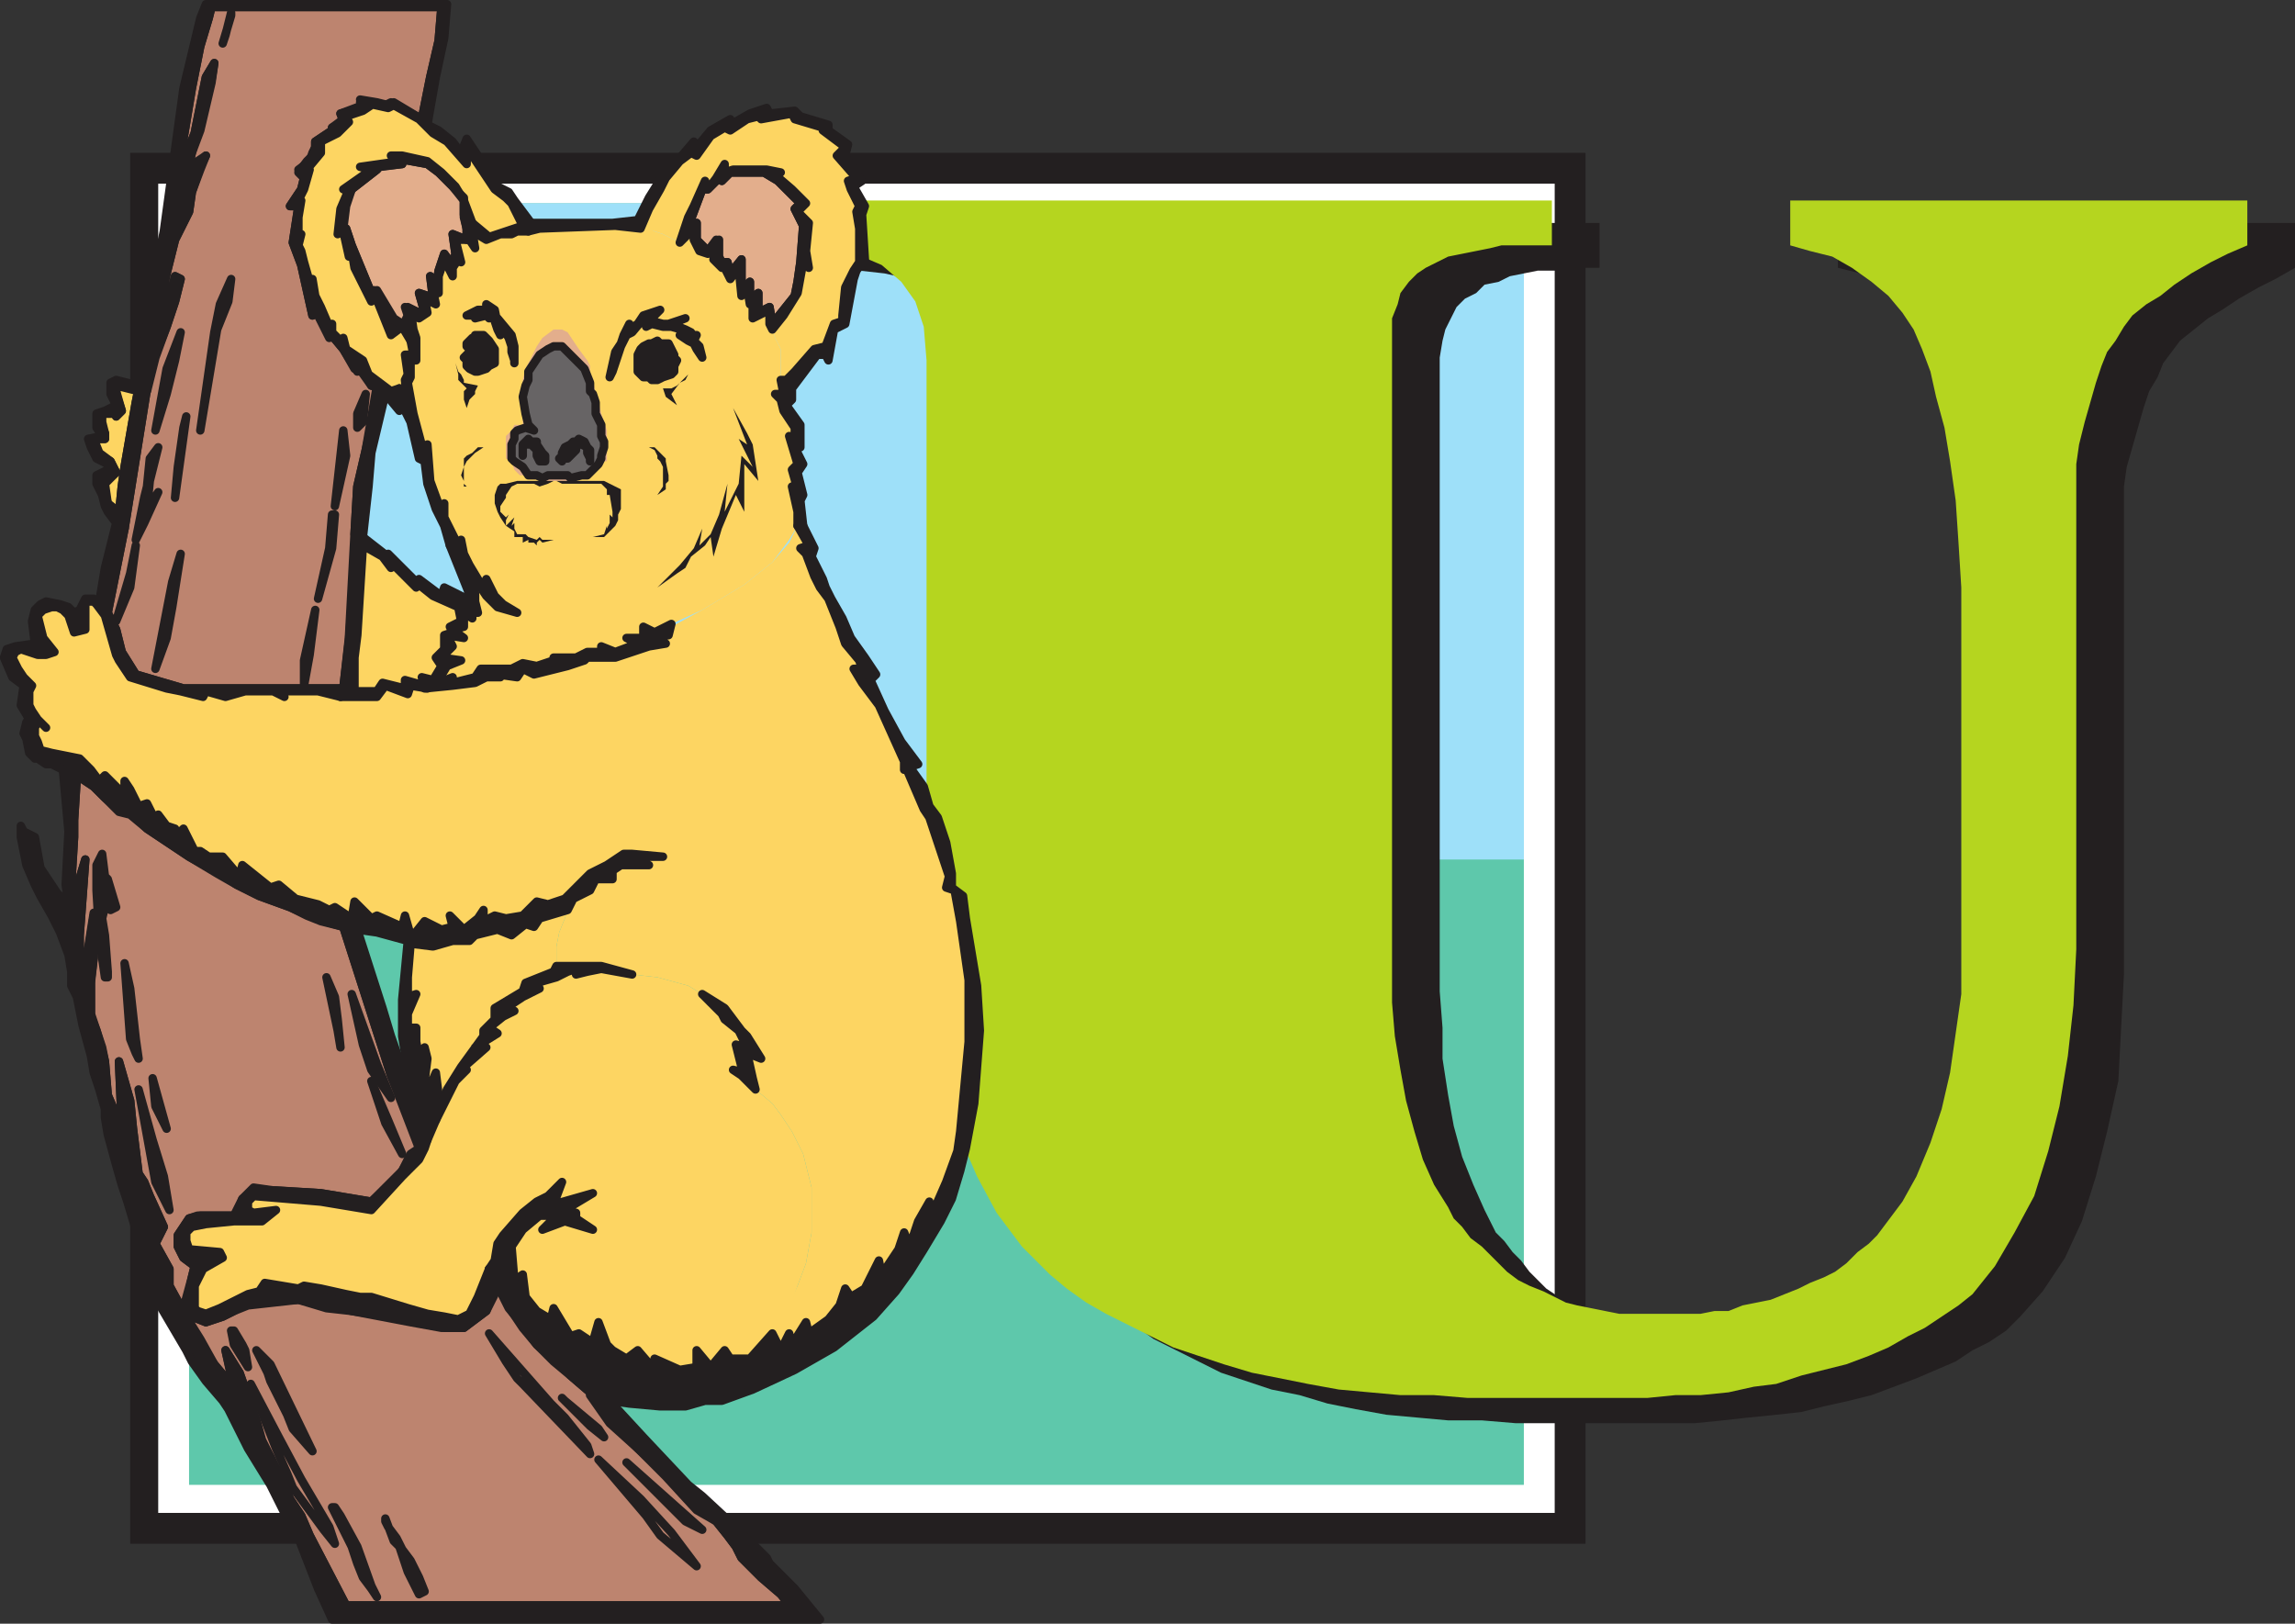 <svg xmlns="http://www.w3.org/2000/svg" width="613.817" height="434.25"><rect width="100%" height="100%" fill="#333333" stroke="none"/><path fill="#231f20" fill-rule="evenodd" d="M34.817 40.875h389.25v372H34.817v-372"/><path fill="#231f20" fill-rule="evenodd" d="M37.817 181.125h383.25v91.5H37.817v-91.5"/><path fill="#231f20" fill-rule="evenodd" d="M37.817 189.375h383.25v75H37.817v-75"/><path fill="#231f20" fill-rule="evenodd" d="M37.817 216.375h383.25v20.25H37.817v-20.25"/><path fill="#fff" fill-rule="evenodd" d="M42.317 49.125h373.5v355.5h-373.5v-355.5"/><path fill="#fff" fill-rule="evenodd" d="M46.817 183.375h365.25v86.25H46.817v-86.25"/><path fill="#fff" fill-rule="evenodd" d="M46.817 190.875h365.25v71.25H46.817v-71.25"/><path fill="#fff" fill-rule="evenodd" d="M46.817 216.375h365.25v20.25H46.817v-20.25"/><path fill="#fff" fill-rule="evenodd" d="M51.317 186.375h356.25v84.75H51.317v-84.75"/><path fill="#fff" fill-rule="evenodd" d="M51.317 193.875h356.25v69.75H51.317v-69.75"/><path fill="#fff" fill-rule="evenodd" d="M51.317 218.625h356.25v19.5H51.317v-19.5"/><path fill="#5ec8ab" fill-rule="evenodd" d="M50.567 54.375h357v342.75h-357V54.375"/><path fill="#9ee0f9" fill-rule="evenodd" d="M50.567 54.375h357v175.5h-357v-175.5"/><path fill="#231f20" fill-rule="evenodd" d="m613.817 71.625-5.25 3-4.5 2.25-5.25 3-4.5 3-3.75 2.25-7.5 6-4.5 6-1.5 3.75-2.25 3.75-1.5 4.5-4.5 15.75-.75 5.25v130.5l-1.5 28.5-3 13.5-3 12-3.75 12-4.5 9.75-6 9-6 6.75-3.75 3.75-4.5 3-4.5 2.25-4.5 3-10.5 4.5-12 4.5-6 1.5-6.75 1.5-6 1.5-6.75.75-7.5.75-6.75.75-7.5.75h-48l-9-.75h-9l-16.5-1.5-8.25-1.5-7.5-1.5-7.5-2.25-7.5-1.5-13.5-4.5-18-9-5.25-3.75-5.25-3-4.5-4.5-7.5-6.75-6-9-6-9.75-4.5-11.25-3.75-12-3-12.75-1.5-13.5-.75-13.5v-156l-.75-8.25-2.25-7.5-3.75-5.25-5.25-3.75-5.25-3-6.75-1.5-6.75-.75-7.5-.75v-12h205.5v12h-6l-3.75.75h-6.75l-7.5 1.5-3 1.5-3.75.75-2.25 2.25-3 1.5-2.25 2.25-3 6-.75 3-.75 4.5v169.5l.75 9.75v8.25l1.5 9.75 1.5 8.25 2.25 8.25 3 7.5 3 6.75 3 6 2.25 2.25 2.25 3 2.25 2.25 2.25 3 4.5 4.5 2.25 1.5 6 4.5 3.75 1.5 3 1.5 3 .75 3.75 1.5 3 .75 4.5.75h24.75l3.75-.75h3.75l7.5-1.5 4.5-1.5 3-.75 7.5-3 3-1.5 12-9 2.25-2.25 6.75-9 3.75-7.5 3.75-8.25 3-9 2.25-9.75 1.5-10.5 1.5-11.25v-108l-.75-12.75-.75-10.5-1.5-10.5-1.5-9-1.5-8.25-2.25-7.5-1.5-5.25-2.25-5.25-3.75-5.25-3.75-4.5-4.5-3.75-4.5-3-6-3-5.25-2.25-6-1.5v-12h122.25v12"/><path fill="#b5d51f" fill-rule="evenodd" d="m601.067 65.625-5.25 2.25-4.5 2.25-5.25 3-4.5 3-3.75 3-3.75 2.25-3.75 3-2.25 3-2.25 3.75-2.25 3-1.5 3.75-1.5 4.5-3 10.5-1.5 6-.75 5.25v129.75l-.75 15-1.5 13.5-2.25 13.5-3 12-3.75 12-5.25 9.75-5.25 9-6 7.5-3.75 3-9 6-4.5 2.25-5.25 3-5.25 2.25-6 2.25-12 3-6.75 2.25-6 .75-6.75 1.5-7.5.75h-6.75l-7.5.75h-48l-9-.75h-9l-16.5-1.5-8.25-1.5-15-3-7.5-2.25-13.5-4.5-18-9-5.25-3-5.25-3.75-4.5-3.75-7.5-7.5-6.75-9-5.25-9.75-4.5-10.5-3.75-12.75-3-12-2.25-13.5v-169.5l-.75-9-2.25-6.75-3.75-5.25-5.25-4.5-5.25-2.25-13.5-3h-7.5v-12h205.5v12h-13.5l-3 .75-11.25 2.25-6 3-2.25 1.5-2.25 2.25-2.25 3-.75 3-1.5 3.75v183l.75 9 1.5 9 1.5 8.25 2.25 8.25 2.25 7.5 3 6.75 3.75 6 1.5 3 2.25 2.25 2.25 3 3 2.25 6.75 6.75 3 2.25 3 1.5 3.75 1.5 6 3 3 .75 11.25 2.25h21.75l3.75-.75h3.75l3.75-1.5 7.5-1.5 7.5-3 3-1.5 3.75-1.5 3-1.5 3-2.25 3-3 3-2.25 2.25-2.25 6.75-9 3.75-6.75 3.75-9 3-9 2.25-9.75 3-21v-108.75l-.75-12-.75-11.25-1.5-10.5-1.5-9-2.25-8.25-1.5-6.75-2.25-6-2.25-5.25-3-4.5-3.75-4.5-4.5-3.75-5.25-3.75-5.25-3-6-1.5-5.25-1.5v-12h122.25v12"/><path fill="#fdd562" fill-rule="evenodd" d="m206.567 356.625 2.25 4.5 2.25-4.5.75 3 3.75-6 .75 3 5.25-3.75 2.25-3 2.25-5.25 1.5 2.25 3.75-2.25 3.75-7.5.75 4.5 4.5-7.5 1.5-4.5 1.5 3.75 2.25-6.75 3-4.5-1.5 6 6-12 3-8.25.75-5.25 2.25-24v-15.75l-2.25-16.5-1.5-8.25-2.25-.75.75-3-5.25-15.75-2.25-2.25-3.75-10.5h-.75v-2.25l-6.75-15-4.5-6-2.25-3.75h2.25l-.75-2.25-3.75-4.5-1.5-4.5-3-7.5-2.25-3-1.5-3-2.25-6-1.5-1.5 2.25-.75-3-5.25-2.25 4.5-4.5 5.25-7.5 6-11.25 6.75-8.25 4.5-.75 2.25-4.5 1.5 3.75 1.5h-5.25l-8.25 3-7.5.75-.75.75-4.5.75-9 2.25-3-1.5-1.5 2.25h-5.25l.75.75-3.75-.75-2.25 1.5-13.5 1.5-4.5-.75-.75 2.25-6-2.25-2.25 3h-9.75l-5.25-1.5h-9.75v1.5l-3-1.5h-7.5l-5.25 1.5-5.25-1.5v1.5l-6.75-1.5-3.75-.75-9-3-3.75-4.5-.75-1.5-3-10.5-2.25-2.25-.75-1.5h-2.25v7.5l-2.25.75-1.5-2.25-.75-2.25-2.25-2.25h-2.25l-2.25.75-1.5 1.5.75 3 1.5 3 2.25 3.75-1.5.75h-3l-4.5-1.5-1.5.75-.75 1.5 1.5 3 1.5 2.25 2.25 2.25v1.5l-.75 3.75.75 1.5 3.75 4.5-.75-1.5h-1.5l-.75 1.5v2.25l.75 1.5 1.5 2.25 2.25.75 7.5 1.5 3.75 3 2.25 3 .75-1.5 3.75 3.75h2.25v-2.25l1.5 2.25.75 3 .75 1.5 2.25-.75 2.25 4.5.75-1.5 3 3 1.5.75 1.5 1.5.75-1.5 1.5 3 2.25 3h1.5l1.5 1.5h3.75l4.5 5.25.75-3 7.5 6 2.25-.75 4.5 3.75 6.75 1.5 2.25 1.5 2.25-.75 4.5 3v-4.5l4.5 4.5 2.25-.75 6 3 .75-3 2.25 5.25 3-3.75 4.5 2.25 3-.75-.75-3 3.75 3 3.75-2.25 1.5-3v3.75l3-1.5 3 .75 4.5-.75 3.75-3.75 3 .75 4.5-1.5 6.75-6.75 4.5-2.25 4.5-3h2.25l8.25.75h-9l5.25 2.25h-7.5l-2.25 1.5.75 2.25h-5.25l-1.5 3-4.5 2.25-1.5 2.25-.75 3-1.5 3.75-.75 3.75v5.25h12l8.25 2.25 6.75.75 8.25 2.25 3.75 2.25 6 3.75 4.5 6 1.5 1.5 3.75 6-3.75-1.5.75 6.75 1.5 3 4.5 3.75 2.25 3 3 4.5 3 6 2.25 9v12l-1.5 8.25-2.25 6-3.75 8.25-3 4.5m-96.75-266.25-2.25-3-3 2.25-4.5-11.25-.75 2.25-4.5-9.75-.75-3.75-.75 1.5-1.5-6.75-1.5.75 1.5-6.75 1.5-5.25h-1.5l7.5-5.25-2.25-.75 9.75-1.5-2.25-1.5h3l7.5 1.5 6.75 6.75 2.25 3 2.25 6.75 4.5 3 9-2.25-1.5-3-3-4.5-3-2.25-7.5-11.25v4.5l-5.25-6-3.75-2.25-3.75-3.75-6.75-3h-2.25l-6-1.5 2.25 1.5-6.75 2.25.75 2.25-1.5.75-1.5 1.5-4.5 2.25v3l-3.75 4.5.75.75-2.25 4.5-.75 3.75h.75l-.75 4.5v6l.75-2.25-.75 3 .75 1.5v3l2.25 5.25.75-.75.75 4.5 1.5 2.25 2.25 5.25h.75v2.25l2.25 1.5h.75l.75 3 4.5 3 1.5 3 6 5.25 2.25-.75 2.25 4.5-.75-7.5.75-.75-.75-6 2.25.75-.75-4.5m99 11.25h2.25l1.5-3 5.25-5.25 3-.75 2.25-6 2.25-.75v-1.5l.75-7.5 2.25-5.25 1.5-1.5v-9l-.75-4.5.75-2.25-1.5-3.75-1.5-2.25 2.25-.75-5.25-6.75 2.25-1.5-6-4.5v-.75l-7.5-2.25-.75-1.5-8.25.75h-.75l-3 .75-4.5 3-1.5-.75-3.75 1.5-3.75 5.25-1.5-.75-3 3-3 4.5-2.25 2.25-3 6-2.25 5.25h1.5l4.5 1.5 4.5 2.25 2.25-7.5 1.5-3 3-6.75.75 3 2.25-3.75 2.25-3v1.5l3-.75 8.25.75h3.75l-2.25.75 5.25 4.5 3.75 3-2.25 3 3 3-.75 7.5.75 4.5-1.5-1.5-1.5 8.25-3 6-3.75 3.75.75 2.25 1.5 3v8.25"/><path fill="#fdd562" fill-rule="evenodd" d="M109.817 252.375v9l-.75 5.25 3-.75-2.25 5.25v3.75h2.25v3.75l.75 3.75.75-2.25.75 3-.75 6 1.5 3 1.5-5.25.75 6 .75 2.25 1.5-3.75 3.75-6 6-8.25v-.75l3-3.75v-3l7.5-4.5.75-2.25 7.5-3 .75-2.25v-4.5l.75-3.75 1.5-3.75.75-3-7.5 3-1.5 2.25-2.25-.75-3.75 3-3.75-1.5-6 1.5-1.5 1.5-3.75-.75-6 2.25-6-.75m-15-68.25-.75-3 .75-6v-5.25l2.25-24 5.25 3 1.5 3 .75-.75 4.5 3.75 1.5 2.25 1.5-.75 3.75 3 6.75 3 .75 3.75-3.75.75.75 2.25-1.5.75v3.75l-2.25 2.25 1.5 2.25-3 3h-3l.75 2.25-5.25-2.25v3l-5.25-2.25-2.25 3-5.25-.75"/><path fill="#bd846f" fill-rule="evenodd" stroke="#231f20" stroke-linecap="round" stroke-linejoin="round" stroke-miterlimit="10" stroke-width="2.25" d="m20.567 207.375-.75 12v4.5l-.75 12 .75 6 .75-4.5 2.25-7.5-1.5 20.25v7.5l1.5.75 2.25-14.25v12l-.75 6v9l3 9 .75 3.75.75 9 2.25 5.25 1.5 3-.75-17.25 3 10.5.75 7.5 1.5 12 1.5 2.25 1.5 3.75 3.75 8.25-2.25 4.5 3.75 6.75v4.5l4.5 8.25 3.75 6 3.75 6.75 3.75 4.5 1.5 1.5-2.25-9.75 3.75 6 4.5 12.75 1.5 5.25 3.75 7.5 1.5 2.25 2.25 6 3 4.5 2.25 5.25 9.75 18.75h119.25l-3-3-5.25-4.5-5.25-5.25-1.5-3-2.25-3-3-3.75-5.25-3.75-7.5-8.25-8.25-7.5-6.75-6.75-6-8.25-5.25-4.5-4.5-3.75-4.5-4.5-3.75-4.5-3-4.5-4.5-8.25v3.75l-2.25 4.5-6 4.5h-5.25l-9-2.25-15.75-2.25-6-1.5-8.25-1.5-13.5.75-3.75 2.25-3 1.5-4.5 1.5-3.75-1.5-1.5-3 1.5-7.5.75-3-3-2.25-1.5-3v-3l3-4.5 3-.75h9.75l1.5-4.5 3-2.25h6l12 .75 13.5 2.25 6.75-6 1.5-2.25 2.25-3.75 2.25-2.25-7.5-19.5-12.75-39.75-5.25-1.5-3.75-1.5-5.25-2.25-8.25-3-6-3-4.5-3-8.25-4.5-11.25-7.5-4.5-4.5-3-.75-3.75-3-3-3-4.5-3m92.25-175.5 2.25-11.25 2.25-9.75.75-9h-61.5l-.75 3-2.25 7.5-2.25 11.25-3.75 22.5 1.5-3 3-7.5 3-15 2.25-3.75-.75 4.5-3.75 13.5-2.25 9-1.5 4.5-.75 3-1.5 4.5v3.75l2.25-4.5 3.75-11.25v-.75l2.25-1.5-1.5 3-2.25 6.75-.75 5.25-3.75 7.5-3 12-1.5 4.5-1.5 7.5-.75 1.5 3-5.25 3-7.5.75-3 1.5.75-1.5 6-2.25 6.75-3 7.5-2.25 9-6 37.5-4.5 22.5 2.25 4.5 1.5 6 3.75 6 12.75 3.75h42.75l1.5-13.5 1.5-27.75.75-12.75 2.25-9.75 3-17.25h-1.5l-3.75-5.25-.75.75-3-5.25-3.75-4.5v.75l-3.75-6.75-.75 1.5-3-13.5-2.25-6 1.5-9.75h-2.25l3-4.5.75-3-1.5-1.5 2.25-3 1.5-1.5.75-2.25v-1.5l4.5-3v-.75l3-1.5-.75-2.25 6-1.5-.75-1.5h3.75l3 .75 1.5-.75 8.25 4.5"/><path fill="#fdd562" fill-rule="evenodd" d="m137.567 342.375 2.25-.75.75 5.25 3 3.75 3.75 2.25.75-3 4.5 7.5 2.25-.75 2.25 1.5.75 4.5 1.5-3.75.75-5.25 2.25 6 1.5 1.5 3.75 2.25 3-2.25 4.5 5.25v-3l6.75 3 4.5-.75v-4.5l3.75 4.5 3.75-4.5 1.5 2.25h5.25l6-6.75 3.75-4.5 3-8.25 2.25-6 1.5-8.25v-12l-2.25-9-3-6-3-4.5-2.25-3-4.5-3.75-3.75-3.75-2.25-1.5 3 .75-.75-1.5-1.5-6 3 .75-2.25-3.75-4.5-5.25-5.25-5.25-3.75-2.25-8.25-2.25-6.75-.75-8.25-1.5-3.75.75-3 .75v-1.5l-2.25.75-3 1.5-5.25 1.5.75 1.5-4.5 2.25-4.5 3 2.25.75-3 1.5-3.75 3 2.25 1.5-5.25 4.5h2.25l-6 4.5.75 1.5-2.25 3-6 9.75-1.5 5.25-1.5 2.25-1.5 3-4.5 4.5-8.25 9-13.5-2.25-17.25-1.5-1.5.75v3l.75.75 6-.75-3.75 3h-7.5l-7.5.75-3.75.75-1.5 1.5v2.25l.75 2.25 9 .75v.75l-5.25 3.75-1.5 4.5-.75 5.25.75 1.5 2.25.75 4.5-1.5 6.75-3.75 3-.75 2.25-2.25 8.25 1.5 1.5-.75 5.25.75 6 1.5 3.75.75h3l9.75 2.25 6 2.25 7.5 1.5 3-1.5 6-12 .75-2.25.75-4.5 1.5-2.25 5.25-6 3.75-3 3.75-1.5 3.75-3.75-3 6 10.5-3-6.75 4.5 3 .75v1.5l4.5 3-8.25-2.25-5.25 2.25 3-3.75h-4.5l-4.5 3.75-2.25 4.5v9m75.75-201.75v-3.75l-1.5-6.75h1.5l-1.5-5.25 1.5-.75-2.25-7.5 1.5 2.25v-4.5l-3-4.5-.75-3-1.5-1.5h2.25l-.75-3.75v-8.25l-1.5-3-.75-2.25-.75-1.5v-3.75l-4.5 3v-6l-.75 1.5-.75-4.5-1.5 2.25-.75-7.5-2.25 3-1.5-3-.75-.75-2.25-1.5.75-2.25-2.25.75-2.25-.75-1.5-3v-3l-3.75 3.75-4.5-2.25-2.25-.75-1.5-.75h-2.25l-6-.75-20.25.75-3.75.75h-3l-1.5.75h-3l-3 1.5-4.5-2.25.75 4.5-1.5-2.25h-3l.75 6-.75-.75-1.5 2.25v2.25l-2.25-4.5-.75 4.5v4.5l-2.25-.75 1.5 3.75-3.75-1.5.75 3.75-1.5 1.5-3-2.25.75 5.25 1.5 2.25-.75 6h-1.5v4.5l-.75 1.5 1.5 8.25 3 11.25.75-3 .75 9.75 3 8.25.75-2.25v3.75l3.75 7.5.75-2.25.75 4.5 1.5 3 5.25 6.75-.75-3 2.25 4.5 2.25 2.25 3.75 2.25-5.25-1.5-9-12 3 8.25v2.25l.75 3h-2.25l.75 1.5-2.25-1.5v3l-3 1.5 3 2.25-4.5-.75 1.5 3-3 3h5.25l-3.75 2.25-2.25 3.75-3 2.25 6.75-3v1.5l6.75-1.5 1.5-2.25h8.25l2.25-1.5 3.75.75 4.5-.75v-1.5h6.75l2.25-1.5h3.75v-1.5l3.75 1.5 6-1.5-3-2.25h4.5v-3l3 1.5 4.5-2.25 8.25-3.75 11.25-6.75 7.5-6 4.5-6 2.25-3.75"/><path fill="#231f20" fill-rule="evenodd" d="m181.067 153.375 2.25-1.5 1.5-3 3.75-3 1.5-2.25.75 5.25 2.25-7.5 3.75-9 2.25 4.5v-12.75l3.75 4.5-1.5-9.75-1.5-3-3.75-6.75 3.75 9.75-2.25-1.5 3.75 7.5-3-3-.75 7.5-3.75 7.5.75-7.5-2.25 8.25-2.25 5.25-3 3 .75-4.5-2.25 5.25-3.75 4.5-6 6 5.25-3.75"/><path fill="#e3ae8c" fill-rule="evenodd" stroke="#231f20" stroke-linecap="round" stroke-linejoin="round" stroke-miterlimit="10" stroke-width="2.25" d="m124.817 61.125-.75-3.75v-4.5l-6.75-6.75-3-2.25-8.25-1.5 1.5 1.5-6 .75-.75.75-6.75 5.25-1.5 4.5-.75 6h.75l1.5 4.5 5.25 12.75 1.5-.75 4.5 7.5 4.5 3-.75-3v-3l3 1.5h1.5l-1.5-5.25 2.25.75 1.5.75-.75-6 1.5 3 .75-4.5 1.5-4.5 2.25 3 .75-3-.75-5.25 3.75 1.5v-3"/><path fill="none" stroke="#231f20" stroke-linecap="round" stroke-linejoin="round" stroke-miterlimit="10" stroke-width="2.25" d="m89.567 412.875-1.5-4.5-7.5-12.75-6-11.25-7.5-14.25 6.75 17.25 3 6.75 1.5 3.75 8.25 11.25 3 3.75"/><path fill="#e3ae8c" fill-rule="evenodd" d="M145.067 128.625h3.75v-1.5h-3l-1.5.75-.75-.75h-3l-.75-1.5-1.5-.75-.75-1.5-.75-.75-.75-1.5v-1.5l.75-2.25.75-1.5.75-.75 2.25-.75 2.25.75-2.25-1.5-.75-3v-5.25l.75-2.25.75-3.75 1.5-2.25.75-2.25 2.25-1.5 2.25-.75h2.25v.75l2.25.75 1.5 3 2.25 2.25 1.5 2.25v3l.75 2.25.75 3.75 1.5 3v3l.75 3-.75 3-1.5 1.5-2.25 3h-2.25l-2.25.75-2.25-.75h-1.5v1.5h5.25l3-1.5h.75l1.5-1.5 1.5-.75.75-1.5h.75v-8.25l-1.5-4.5-.75-3-.75-2.25-.75-3.75-.75-1.5v-2.25l-.75-1.5-2.25-3-3-4.5-1.5-.75h-2.25l-3 2.25-1.5 2.25-3 6-.75 3v3l-.75 2.25.75 3.75v3h-2.25l-.75 1.5-1.5 1.5v6l1.5.75.75 2.25 1.5 1.5h1.5l4.5 1.5"/><path fill="#e3ae8c" fill-rule="evenodd" stroke="#231f20" stroke-linecap="round" stroke-linejoin="round" stroke-miterlimit="10" stroke-width="2.25" d="m206.567 86.625-.75-4.5-3 1.5v-5.25l-2.25 2.25v-5.25l-2.25 2.25v-8.25l-3 3.75-.75-3h-1.5l-.75-1.5v-4.5l-3 3-3-3v-4.5l-3 3 4.5-12h1.5l3-3 .75.75 2.25-2.25h9l3.75 2.25 6 6-1.5 1.5 2.25 4.5-.75 9.75-.75 5.25-.75 3.75-6 7.5"/><path fill="#fdd562" fill-rule="evenodd" stroke="#231f20" stroke-linecap="round" stroke-linejoin="round" stroke-miterlimit="10" stroke-width="2.25" d="m31.817 137.625.75-7.5.75-5.25 3-17.25.75-3.75-6-.75v1.5l1.5 5.25-1.5 1.5v-.75h-4.5v2.25l1.5 3v1.5h-3l.75 3.75 3.75 2.25 1.5 3-3 3 .75 5.25 3 3"/><path fill="none" stroke="#231f20" stroke-linecap="round" stroke-linejoin="round" stroke-miterlimit="10" stroke-width="2.25" d="m157.817 388.875-.75-2.25-6-7.5-3.75-3.75-16.5-18.75 4.5 7.5 3 4.5 1.5 1.5 18 18.75m28.5 30-6.75-9-8.25-9-11.25-10.5 12.75 15 3.75 5.25 9.75 8.25m-102.75-30.75-11.25-23.25-3.75-3.75 3 6 .75 2.25 4.5 9 1.5 3.75 5.25 6m17.25 39-1.5-3-3.75-10.5-4.5-8.25-1.5-2.25h-.75l5.25 10.5 1.5 4.5 1.5 3.75 2.25 3 1.5 2.25m87-18-20.25-18 15.75 15.75 4.5 2.25m-75.75 17.25 1.5-.75-1.5-3.75-2.25-4.5-2.25-3-1.5-3-2.25-3-.75-1.5v-.75l2.25 6 1.5 1.5 2.25 6.75 3 6"/><path fill="#231f20" fill-rule="evenodd" d="m148.817 128.625 1.5.75h10.5l1.5 1.5v1.5h.75l.75 4.5v1.5l-.75-.75v2.25l-.75 1.5v-.75l-.75 2.25-3 .75h3l3-3 .75-1.5v-1.5l.75-1.5v-5.25l-4.5-2.25h-12.75m0 0h-10.5l-3 .75h-1.5l-.75.75-.75 2.25v2.25l.75 2.25.75 1.5 1.5 2.25 2.25 1.5v1.5h2.25v1.5l1.5-.75v.75h1.5l.75.75v-.75l.75-.75.75.75 3-.75h-3l-.75-.75-.75.75-2.25-.75-.75-.75h-2.25l-.75-1.5v-1.5l-.75.75.75-2.25-2.25 2.25v-1.5l.75-1.5-.75.75-1.5-1.5v-1.5l1.5-2.25v-.75l1.5-2.25 1.5-.75h4.5l1.5.75 2.25-.75 1.5-.75h.75m27 3.75 2.25-1.5v-1.5l.75-.75v-1.5l-.75-3.75v-.75l-3-3h-1.5l1.5.75.75 1.5v.75l.75.75.75 1.5v5.25l-1.5 2.25m-51-23.25.75-2.25 1.5-1.5v-.75l.75-1.5-3.75-.75v-.75l-.75-1.5-.75-.75-.75-2.25.75 3v1.5l2.25 2.25-.75.75v2.25l.75 2.25"/><path fill="#231f20" fill-rule="evenodd" stroke="#231f20" stroke-linecap="round" stroke-linejoin="round" stroke-miterlimit="10" stroke-width="2.25" d="m161.567 384.375-1.5-2.25-9-7.5-.75-.75 7.5 7.5 3.75 3"/><path fill="#231f20" fill-rule="evenodd" d="M124.067 129.375v-4.5l.75-1.5 2.25-2.25 2.25-1.5h-1.5l-1.5 1.5-1.5.75-.75.75v2.25l-.75 2.25.75 1.5v1.5h.75l-.75-.75"/><path fill="#231f20" fill-rule="evenodd" stroke="#231f20" stroke-linecap="round" stroke-linejoin="round" stroke-miterlimit="10" stroke-width="2.25" d="m66.317 365.625-.75-4.5-.75-1.5-2.25-3.75h-.75l.75 3.75 3.75 6"/><path fill="#231f20" fill-rule="evenodd" d="m181.067 108.375-1.5-3 2.25-3 1.5-.75.75-1.5-3 3-1.5.75h-2.25l.75 2.25 3 2.25"/><path fill="#231f20" fill-rule="evenodd" stroke="#231f20" stroke-linecap="round" stroke-linejoin="round" stroke-miterlimit="10" stroke-width="2.25" d="m59.567 11.625 2.25-7.5v-.75l-1.5 6-.75 2.25"/><path fill="#fff" fill-rule="evenodd" d="M130.067 94.875v-.75l-.75-1.5h-2.25v2.25h3m45-.75-1.5.75v1.5l.75.75h.75l.75-.75v-2.25h-.75"/><path fill="#676465" fill-rule="evenodd" stroke="#231f20" stroke-linecap="round" stroke-linejoin="round" stroke-miterlimit="10" stroke-width="2.25" d="m144.317 94.875-3 4.5v2.25l-.75 1.5-.75 3 .75 4.5.75 3 1.5 1.5-2.25-.75-2.25.75-.75.75v1.5l-.75 1.5v3.75l.75.75 2.25 1.5 1.5 2.25h2.25l1.5.75 1.5-.75h5.25l.75.75 3-.75h1.5l3-3 .75-1.5v-.75l.75-2.25v-1.5l-.75-1.5v-3l-1.5-3v-3l-.75-2.25-.75-.75v-2.25l-1.5-3.75-6-6h-2.25l-1.5.75-2.25 1.5"/><path fill="#231f20" fill-rule="evenodd" stroke="#231f20" stroke-linecap="round" stroke-linejoin="round" stroke-miterlimit="10" stroke-width="2.25" d="m163.067 374.625 5.25.75 8.25.75h6.75l5.25-1.5h4.5l8.25-3 11.25-5.25 10.5-6 10.5-8.25 6-6.75 3.75-5.25 3.75-6 4.5-7.5 3-6 2.25-7.5 1.5-6 2.25-12 1.5-19.5-.75-12-3-18-.75-6-3-2.25v-3.75l-1.5-8.25-2.25-6.75-2.25-3-1.5-5.25-3.75-5.25 2.25-.75-4.5-6-4.5-8.25-3.75-8.25 1.5-1.5-3-4.5-3.75-5.25-2.25-5.25-3-5.25-1.5-3-.75-2.25-3-6 .75-2.25-3-6h-1.5l3 5.25-2.25.75 1.5 1.5 2.25 6 1.5 3 2.25 3 3 7.5 1.5 4.5 3.75 4.5.75 2.25h-2.25l2.25 3.75 4.5 6 6.75 15v2.25h.75l4.5 10.5 1.5 2.25 5.25 15.75-.75 3 2.25.75 1.5 8.25 2.25 15.75v16.5l-2.25 24-.75 5.25-3 8.25-5.25 12 .75-6.75-3 5.25-2.25 6.75-1.5-3.75-1.5 4.5-4.5 6.75-.75-3.75-3.75 7.5-3.75 2.25-1.5-2.25-1.5 4.5-3 3.75-5.25 3.75-.75-3-3.75 6-.75-3-2.25 4.5-2.25-4.5-6 6.75h-5.25l-1.5-2.25-3.75 4.5-3.75-4.5v4.5l-4.5.75-6.75-3v3l-4.5-5.25-3 2.25-3.75-2.25-1.5-1.5-2.25-6-1.5 5.25-.75 3.75-.75-4.5-2.25-1.5-2.25.75-4.5-7.5-.75 3-3.75-2.25-3-3.75-.75-6-2.25 1.5-6.75-3 5.25 10.5 3.75 4.5 3.75 5.25 4.5 3.75 4.5 4.5 5.25 4.5 5.25 2.25"/><path fill="#231f20" fill-rule="evenodd" stroke="#231f20" stroke-linecap="round" stroke-linejoin="round" stroke-miterlimit="10" stroke-width="2.25" d="m20.567 207.375-3.75-1.5 1.5 16.5-.75 14.25.75 5.25-3-3-4.5-6.75-1.5-8.25-3-1.5-.75-1.5v3l1.5 7.5 2.25 5.25 1.5 3 3 5.25 2.25 4.5 2.25 6 .75 4.5v3.75l1.5 3 1.5 7.5 2.25 8.25.75 4.5 1.5 4.5 1.5 5.25v2.25l.75 4.5 2.25 8.25 1.5 5.25 1.5 4.5 2.25 7.5v2.25l3 9 3 8.25 7.5 12.75 1.5 3 3.75 5.25 4.5 5.25 1.5 2.25 5.25 10.5 6 9.75 5.25 10.5 2.25 3.75 5.25 13.5 3.75 8.25h130.5l-6.75-8.25-6.75-6.75-.75-1.5-6.75-6.75-10.5-9.75-3.75-3-12-12.75-9-9.75-5.25-1.5 5.25 7.5 7.5 6.75 7.5 7.5 8.25 9 5.25 3 3 3.75 2.25 3 1.5 3 5.25 5.25 5.25 4.5 2.25 3h-118.5l-9.75-18.75-2.25-5.25-3-4.5-2.25-6-1.5-2.25-1.5-3-2.25-3.75-1.5-6-4.5-12.75-3.75-6 2.25 10.5-1.5-2.25-3.75-4.5-4.5-6-3-6.75-4.5-8.25v-4.5l-3.75-6.75 2.25-4.5-3.75-8.25-1.5-3.75-1.5-2.25-1.5-12-.75-7.5-3-10.5.75 17.25-1.5-3-2.25-5.25-.75-9-.75-3-1.5-5.25-1.5-3.75v-9l.75-6.75v-11.25l-2.25 14.25-1.5-1.5v-7.5l1.5-20.25-2.25 7.5-.75 4.5-.75-5.25.75-12.75v-4.5l.75-12"/><path fill="#231f20" fill-rule="evenodd" stroke="#231f20" stroke-linecap="round" stroke-linejoin="round" stroke-miterlimit="10" stroke-width="2.25" d="m20.567 207.375 4.5 3 6.75 6.75 3 .75 4.5 3.75 11.25 7.5 7.5 4.5 5.25 3 6 3 8.25 3 4.5 2.25 3.75 1.5 6 1.5 3.75.75 5.25.75 8.25 2.25-1.5 15.75v9.75l1.5 9 4.5 17.25.75 1.5 2.25-5.25 1.5-4.5-.75-2.25-.75-6-2.25 5.25-.75-3 .75-6-.75-3-1.5 2.25-.75-3.75v-3.75h-2.25v-3.75l2.25-5.25-2.25.75v-5.25l.75-9v-2.25l-1.5-5.25-.75 3-6.75-3-1.5.75-4.5-4.5-.75 4.5-4.5-3-1.5.75-3-1.5-6-1.5-4.5-3.75-2.25.75-7.5-6-.75 3-4.5-5.25h-3.75l-2.25-1.5h-1.5l-3-6-1.5 1.5-.75-1.5-2.25-.75-2.25-3-.75 1.5-2.25-4.5-2.25.75-2.25-4.5-1.5-2.25v2.25h-1.5l-3.75-3.75-1.5 1.5-2.25-3-3-3-7.5-1.5-3-.75-.75-2.25-.75-1.5v-2.25l.75-1.5h.75l1.5 1.5-2.25-2.25-1.5-2.25-.75-1.5v-3.75l.75-1.5-2.25-2.25-1.5-2.25-1.5-3 .75-1.5 1.5-.75 4.5 1.5h2.25l2.25-.75-3-3.75-1.5-6 1.5-1.5 2.25-.75h1.5l1.5.75 1.5 1.5 1.5 4.5 3-.75v-7.5h2.25l.75.75 2.25 3 3 10.5.75 1.5 3 4.5 9.75 3 3.75.75 6 1.5.75-1.5 5.25 1.5 5.25-1.5h7.5l3 1.5-.75-1.5h9.75l6 1.5v-2.25h-42l-12.75-3.75-3.75-6-1.5-6-2.25-4.5-3.75-3.75h-2.25l-1.5 3-1.5.75-1.5-1.5-2.25-.75-3.75-.75-1.5.75-1.5 1.5-.75 3 .75 6-5.25.75-2.25.75-.75 2.25 2.25 5.25 3 2.25-.75 5.25 2.25 3.75-.75.75-.75 3 .75 1.5.75 3.75 1.5 1.5h.75l2.25 1.5h1.5l3 1.5 3.75 1.5m194.25-66.75-.75-6.75.75-1.5-1.5-6 1.5-2.25-2.25-4.5h1.5v-6l-3.75-5.25 1.5-1.5v-3l6.75-9h2.25l.75 1.5 1.5-8.25 3-1.5 2.25-12 .75-2.25 2.25-3-.75-12 .75-2.25-3-5.25 2.25-1.5-4.5-6.75.75-3-5.25-3.75v-1.5l-7.5-2.25-1.5-1.5-6.75.75-.75-1.5-4.5 1.5-5.25 3v-1.5l-5.25 3-3.75 4.5-.75-1.5-4.5 5.25-3.75 3.75-3.75 6-3 6-6.75.75h-22.5v2.25l3-.75 20.25-.75 6.75.75 2.25-5.25 3-5.25 1.5-3 3.75-4.5 3-2.25 1.5.75 3.75-5.25 3.75-2.25 1.5.75 4.5-3 3-.75.75.75 8.25-1.5.75 1.5 7.5 2.25v.75l6 4.5-2.25 2.25 5.25 6-2.25.75.75 2.25 2.25 4.5-.75 1.5.75 4.5v9l-1.5 2.25-2.25 4.5-.75 7.5v1.5l-2.25.75-2.25 6-3 .75-5.25 6-2.25 2.25h-1.5l.75 3.75h-2.25l1.5 1.5.75 3 3 4.5v4.5l-1.5-2.25 2.25 7.5-1.5 1.5 1.5 5.25-1.5-.75 1.5 6.75v3.75h1.5"/><path fill="#231f20" fill-rule="evenodd" stroke="#231f20" stroke-linecap="round" stroke-linejoin="round" stroke-miterlimit="10" stroke-width="2.25" d="m142.067 59.625-11.25 3.75-4.5-3.75-1.5 1.5v3l-3.75-1.5.75 5.25-.75 3-2.25-3-1.5 4.5-.75 4.5-1.5-3 .75 6-1.5-.75-2.25-.75 1.5 5.25h-1.5l-3.75-1.5.75 2.25-.75 1.5 1.5 2.25v3l.75 3.75h-2.25l.75 5.25-.75 1.5.75 7.5-2.25-5.25v3l3 6 2.25 9.75 1.5.75.75 6 2.25 6.75 2.25 4.5 1.5 5.25 3.75 4.5 6 9 3 3 5.25 1.5-3.75-2.25-2.25-2.25-2.25-4.5v3.75l-4.5-7.5-1.5-3-.75-3.75-.75 1.5-3.75-7.5v-3.75l-.75 2.25-3-8.25-.75-9.75-.75 3-3-11.25-1.5-8.25.75-1.5v-4.5h1.5v-6l-.75-2.25-.75-5.25 2.25 2.25 2.25-1.5-.75-3.75 3 1.5-.75-3.75 1.5.75v-4.5l1.5-4.5 2.25 4.5v-2.25l1.5-2.25.75.75-1.5-6h3.75l1.5 2.25-.75-4.5 3.75 2.25 3.75-1.5h3l1.5-.75h3l.75-2.25m-27.75-26.25 2.25-12.75 2.25-10.5.75-9h-64.5l-1.5 3.75-4.5 18.75-5.25 38.25-2.25 10.5-2.25 13.5-1.5 11.25-.75 6 2.25 1.5 2.25-9 3-8.25 2.25-6.75 1.5-6-1.5-.75-.75 3-3 8.25-3 5.25.75-2.25 1.5-7.5 1.5-3.75.75-3.75 2.25-9 3.75-7.5.75-5.25 2.25-6 1.5-3.75-1.5 1.5-.75 1.5-1.5 4.5-2.25 6-2.25 4.5v-3.75l1.5-4.5.75-3 1.5-4.5.75-3 2.25-6 3-12.75.75-5.25-2.25 3.75-3 15-3 7.5-1.5 3 3.75-22.5 2.25-11.25 2.25-7.5.75-3h61.5l-.75 9-2.25 9.75-2.25 11.25 1.5 1.5m18 309-1.5-3-3 7.5-2.25 4.5-3 1.5-3.75-.75-4.5-.75-5.25-1.5-9.75-3h-3l-3.75-.75-6.75-1.5-4.5-.75-1.5.75-9-1.5-1.5 2.25-3 .75-7.5 3.75-3.75 1.5-2.25-.75-.75-.75v-6l2.25-4.5 5.25-3-.75-1.5-8.25-.75-.75-2.25v-2.25l1.5-1.5 3.75-.75 7.5-.75h7.5l3.75-3-6 .75-1.5-.75v-2.25l1.5-1.5 18 1.5 13.5 2.25 8.25-9 4.5-4.5 1.5-3 .75-2.25-.75-2.25-1.5 4.5-2.25 1.5-2.25 4.5-8.25 8.25-13.5-2.25-12.75-.75-5.25-.75-3 3-2.25 4.5h-9.75l-2.25.75-3 4.5v3l1.5 3 3 2.25-.75 3-2.25 8.25 2.25 2.25 3.75 1.5 4.5-1.5 3-1.5 3.75-1.5 13.5-1.5 7.5 2.25 6.75.75 15.75 3 8.25 1.5h6l6-4.5 1.5-4.5.75-3.75"/><path fill="#231f20" fill-rule="evenodd" stroke="#231f20" stroke-linecap="round" stroke-linejoin="round" stroke-miterlimit="10" stroke-width="2.25" d="m142.067 59.625-4.5-6-1.5-2.25-3-1.5-.75-1.5-7.5-11.25-1.5 3.75-2.25-3-3.75-3-3-1.5-1.5-1.5-7.5-4.5-1.5.75-3-.75-4.5-.75.75 1.5-6 2.25.75 1.5-3 2.25v.75l-4.5 3v1.5l-.75 1.5-.75 2.25-3 2.25 1.5 2.25-.75 3-3 4.5h2.25l-1.5 9.75 2.25 6 3 13.5.75-1.5 3.75 7.5v-1.5l3.75 4.5 3.75 6 .75-1.5 3 5.25 2.25.75 1.5 1.5 3.75 4.5v-6l-2.25.75-6-4.5-1.5-3.75-4.5-3-.75-3-.75.75-2.25-2.25v-2.25l-.75.75-2.25-5.25-1.5-3-.75-4.5-.75.75-1.5-5.25-.75-3-.75-1.5.75-3-.75 2.25v-6.75l.75-4.5h-.75l1.5-3 1.5-5.25h-.75l3.75-4.5v-3l4.5-2.25 3-3-.75-1.5 4.5-1.5 2.25-1.5-2.25-.75 6.75 1.5 1.5-.75 6.75 3.75 3.75 3.75 3.75 2.25 5.25 6v-4.5l7.5 11.25 3 2.25 1.5 1.5 3 6 2.25-.75m-31.5 190.5-.75 2.25 6 .75 5.25-1.5h4.5l1.5-1.5 6-1.5 3.75 1.5 3.75-3 2.25.75 1.5-2.25 7.5-2.25 1.5-3 4.5-2.25 1.5-3h4.5v-2.25l2.25-1.5h7.5l-5.25-2.25h9l-8.25-.75h-2.25l-4.5 3-4.5 2.25-6.75 6.75-4.5 1.5-3-.75-3.75 3.75-4.5.75-3-.75-3 1.5v-3l-1.5 2.25-3.75 3-3.75-3.75.75 3-3 .75-4.5-2.25-3 3.75m3-66 7.5-.75 6-.75 3-1.5h3.75l-.75-.75 5.25.75 1.5-2.25 3 1.5 9-2.25 4.5-1.5.75-.75h7.5l9-3 4.5-.75-3.75-1.5 4.5-.75.75-3-4.5 2.25-3-1.5v3h-4.5l3 1.5-6 2.25-3.75-1.5v1.5h-3.75l-3 1.5h-6v.75l-4.5 1.5-3.75-.75-3 1.5h-8.25l-1.5 2.25-6 1.5v-1.5l-7.5 3m-21.75 63.75 12.75 39.75 8.25 19.5.75-4.5-9-25.5-2.25-7.5-6.75-21-3.75-.75m26.25 47.25-1.5 4.5 5.25-10.5 3-3-.75-.75 6-5.25h-3l6-3.75-2.25-1.5 3.75-3 3-1.5-2.25-.75 4.5-3 4.5-2.25-.75-1.5 5.25-1.5 3-1.5 2.25-.75v1.5l3-.75 3.75-.75 8.25 1.5-8.25-2.25h-12l-.75 1.5-7.5 3-.75 2.25-7.5 4.5v3l-3 3v1.5l-6 8.25-3.75 6-1.5 3.75"/><path fill="#231f20" fill-rule="evenodd" stroke="#231f20" stroke-linecap="round" stroke-linejoin="round" stroke-miterlimit="10" stroke-width="2.25" d="m109.817 91.125-.75-3-1.5-1.5-3-1.5-4.5-7.5-.75.75-5.25-12.75-1.5-4.5h-.75v-6l2.25-4.5 6.75-5.25v-.75l6.75-.75-1.5-1.5 8.25 1.5 3 2.25 3.75 3.75 3 3.75v4.5l.75 3 1.5-1.5-2.25-6-2.25-3.75-3.75-3.75-3.75-3-6.75-1.5h-3l2.25 1.5-10.5 1.5 3 .75-7.5 5.25h1.5l-2.25 5.25-.75 6.75 1.5-.75 1.5 6.75.75-1.5.75 4.5 4.5 9 .75-2.25 4.5 11.25 3-2.25 2.25 3.75m72-26.25 3.75-3.75v3l1.5 3 2.25.75 2.25-.75-.75 2.25 2.25 2.25h.75l1.5 3 2.25-3 .75 7.5 1.5-2.25.75 4.5.75-1.5v5.25l4.5-2.25v3.75l.75 1.5v-1.5l-.75-4.5-3 1.5v-5.25l-2.25 1.5v-4.5l-2.25 2.25v-8.25l-3 3.75-.75-3h-1.5l-1.5-1.5v-4.5l-2.25 3-3-3v-4.5l-3 3 4.5-12h1.5l3-3 .75.75 2.25-2.25h9l3.75 2.25 6 6-1.5 1.5 2.25 4.5-.75 9.75-.75 5.25-.75 3.75-6 7.5v1.5l3-3.75 3.75-6 1.5-8.25 1.5 1.5-.75-4.5.75-7.5-3-3 2.25-2.25-3.75-3.75-5.25-4.5h2.25l-3.75-.75h-9l-2.25.75v-2.25l-2.25 3.75-2.25 3-.75-2.25-3 6.75-1.5 3-2.25 6.75m-61.5 81 6 15-7.5-3.75-.75 2.25-6-4.5-.75.75-7.5-7.5v.75l-6.75-5.25-1.5-.75-2.25 28.5-1.5 12.75h-.75l3.75.75v-9l.75-6 1.5-24 5.25 3 2.25 3 .75-.75 6 6 .75-.75 3.75 3 6.75 3 .75 3.75-3 1.5.75 1.5-2.25.75v3.75l-2.25 2.25 1.5 2.25-2.25 3.75-3-.75.75 2.25-5.25-1.5v2.25l-6-1.5-1.5 2.25h-6l-3.75-.75v2.25h9.75l2.25-3 6 2.25.75-2.25 4.5.75 3-2.25 2.25-3.75 3.75-1.5-5.25-.75 3-3-1.5-3 4.5.75-3-2.25 3-.75v-3.75l2.25 1.5v-1.5h1.5l-.75-3v-2.25l-3-8.25-3.75-4.5"/><path fill="#231f20" fill-rule="evenodd" stroke="#231f20" stroke-linecap="round" stroke-linejoin="round" stroke-miterlimit="10" stroke-width="2.25" d="m101.567 103.875-3.75 16.5-2.25 9.75-.75 12.75 2.25.75 1.5-13.5.75-9 3.75-15.75-1.5-1.5m-48 11.25 4.5-27 3-7.5.75-6-3 6.75-1.5 7.5-3.75 26.25m-14.25-11.25-2.25-.75v.75l-.75 3.75-3 17.25-.75 5.25-.75 7.5-.75 3 2.25.75 6-37.5"/><path fill="#231f20" fill-rule="evenodd" stroke="#231f20" stroke-linecap="round" stroke-linejoin="round" stroke-miterlimit="10" stroke-width="2.25" d="m37.067 103.125-6-1.5-1.5.75v3l1.5 3-3 1.5-2.25.75v3.75l1.5 2.25-3.75.75.75 2.25 1.5 3 3 1.5v1.5l-3 1.5v2.25l1.5 3 .75 3 .75 1.5 2.25 3 .75-3-3-2.25-1.5-5.25 3.75-3-1.5-3-3-2.25-1.5-3.75h3v-1.5l-.75-3v-2.25h3.75v.75l1.5-1.5-1.5-4.5v-2.25l6 1.5v-1.5m-9 158.25h.75v-1.5l-.75-9.75-.75-4.5 1.5-6 .75 3.75 1.5-.75-2.25-7.5-.75-.75-.75-6-1.5 3v6.75l.75 12.75 1.5 10.5m13.5-82.5 3-8.25 1.5-8.25 2.25-14.25-2.25 7.5-4.5 23.25m63 114.75-3.75-9-6.75-18.75 3 13.5 2.25 6.75 5.25 7.5m33 48.75-.75-9 3-4.5 4.5-3.75h4.5l-3.75 3.75 6-2.25 7.5 2.25-4.5-3v-1.5l-3-.75 7.5-4.5-10.5 3 2.25-6-3.75 3.75-3 1.5-3.75 3-5.25 6-1.5 2.25-.75 4.5-1.5 2.25 6.75 3m-93-237 2.25-9 1.5-7.5-3.75 9.75-3 16.5 3-9.75m-7.5 177.75-.75-5.25-1.5-13.5-1.5-6.75 1.5 20.25 1.5 3.75.75 1.5m165 8.25-.75-3-1.5-6.75 3.75 1.5-3.75-6-1.5-1.5-4.5-6-6-3.75 5.25 5.25.75 1.5 3.75 3 2.25 4.5-3-.75 1.5 6 .75 1.5-3-.75 2.25 1.5 3.75 3.75m-163.5-151.5 3.75-8.25-3 4.5.75-7.5 2.25-9-2.25 3-.75 7.5-.75 3-2.25 11.25 2.25-4.5m-9.75 24 4.5-22.5-2.25-1.5-3 12-1.5 9 2.25 3m56.25-3.75 3.75-13.5.75-9h-.75l-.75 9-3 13.5m78.75-60.75 2.25-6.75 1.5-3 1.5-.75 3.75-4.5v3l1.5-.75 3 .75h2.25l5.25 1.5-1.5-.75-3.75-1.5 3.75-1.5-4.5 1.5h-1.5l-3-.75.75-1.5 1.5-1.5-4.5 1.5-1.5 2.25-2.25 1.5v-1.5l-1.5 3-.75 2.25-1.5 2.25-1.5 6.75.75-1.5m-117 33.75 3-21.75-.75 3-1.5 10.5-.75 8.25"/><path fill="#231f20" fill-rule="evenodd" d="m89.567 135.375 3-13.5-.75-6.75zm0 0"/><path fill="none" stroke="#231f20" stroke-linecap="round" stroke-linejoin="round" stroke-miterlimit="10" stroke-width="2.25" d="m89.567 135.375 3-13.5-.75-6.75-2.25 20.25"/><path fill="#231f20" fill-rule="evenodd" stroke="#231f20" stroke-linecap="round" stroke-linejoin="round" stroke-miterlimit="10" stroke-width="2.25" d="m34.817 157.125 1.5-11.25-1.5 7.5-3.75 12.75 3.75-9m46.5 26.25 1.5-8.25 1.5-12-3 13.5v6.75m26.25 125.25-3.75-9-4.5-10.5 3.75 11.25 4.5 8.25m-16.5-28.5-.75-7.5-.75-6-2.25-5.25 3 14.25.75 4.5m46.5-183v-4.5l-.75-3-3.75-4.5v1.5l-.75-3.75-2.25-1.5v2.25l-.75-.75h-1.5l-3 1.5h3l-.75.75 3-.75.75.75.75-1.5.75 1.5v.75l.75 2.25.75 1.5v-3l2.25 3.75.75 2.25v1.5l.75 2.25v.75"/><path fill="#231f20" fill-rule="evenodd" d="m44.567 301.875-3.75-13.5.75 7.5zm0 0"/><path fill="none" stroke="#231f20" stroke-linecap="round" stroke-linejoin="round" stroke-miterlimit="10" stroke-width="2.25" d="m44.567 301.875-3.75-13.5.75 7.5 3 6"/><path fill="#231f20" fill-rule="evenodd" stroke="#231f20" stroke-linecap="round" stroke-linejoin="round" stroke-miterlimit="10" stroke-width="2.25" d="m173.567 95.625 1.5-.75.75-3.75-1.5.75h-.75l-1.5.75-.75.75-.75 1.5v4.5l1.5 1.5h1.5l.75.75h1.5l1.5-.75 2.25-.75.75-.75v-1.5l.75-1.5-.75-.75v-.75l-1.5-3h-2.25l-.75-.75-.75 3.75.75.75v.75l-.75.75-1.5-.75v-.75m-43.5-1.5-.75.75-2.25-.75h-1.5l-1.5 1.5.75.75v1.5l.75.75 1.5.75h.75l2.25-.75.75-.75 1.5-.75v-3.75l-1.5-2.25-1.5-1.5h-2.25v.75h-.75l-1.5 1.5v.75l.75.75v.75h1.5v-.75l2.25-.75.75 1.5m-34.5 20.25 1.5-1.5.75-7.5-2.25 5.25v3.75m56.25 8.25 2.25-2.25v-.75l.75-.75h.75l1.5.75v1.5l.75 1.5v.75-3l-.75-.75-.75-1.5-1.5-.75-.75.75h-.75l-.75.75-1.5.75-.75 1.5v.75l-.75.75.75.75v-.75h1.5m-6.75.75h.75v-1.5l-.75-.75-1.5-2.25v-.75h-1.5l-.75-.75-1.5 1.5v3-3h2.25l1.5 1.5v1.5l.75 1.5h.75m42.75-27.75-.75-3-1.5-1.5.75-1.5h-4.5l2.25 1.5 1.5.75.75 1.5 1.5 2.25m-142.5 228-1.5-9-3-9.75-3.75-13.5 4.5 24.75 3.75 7.5"/></svg>
